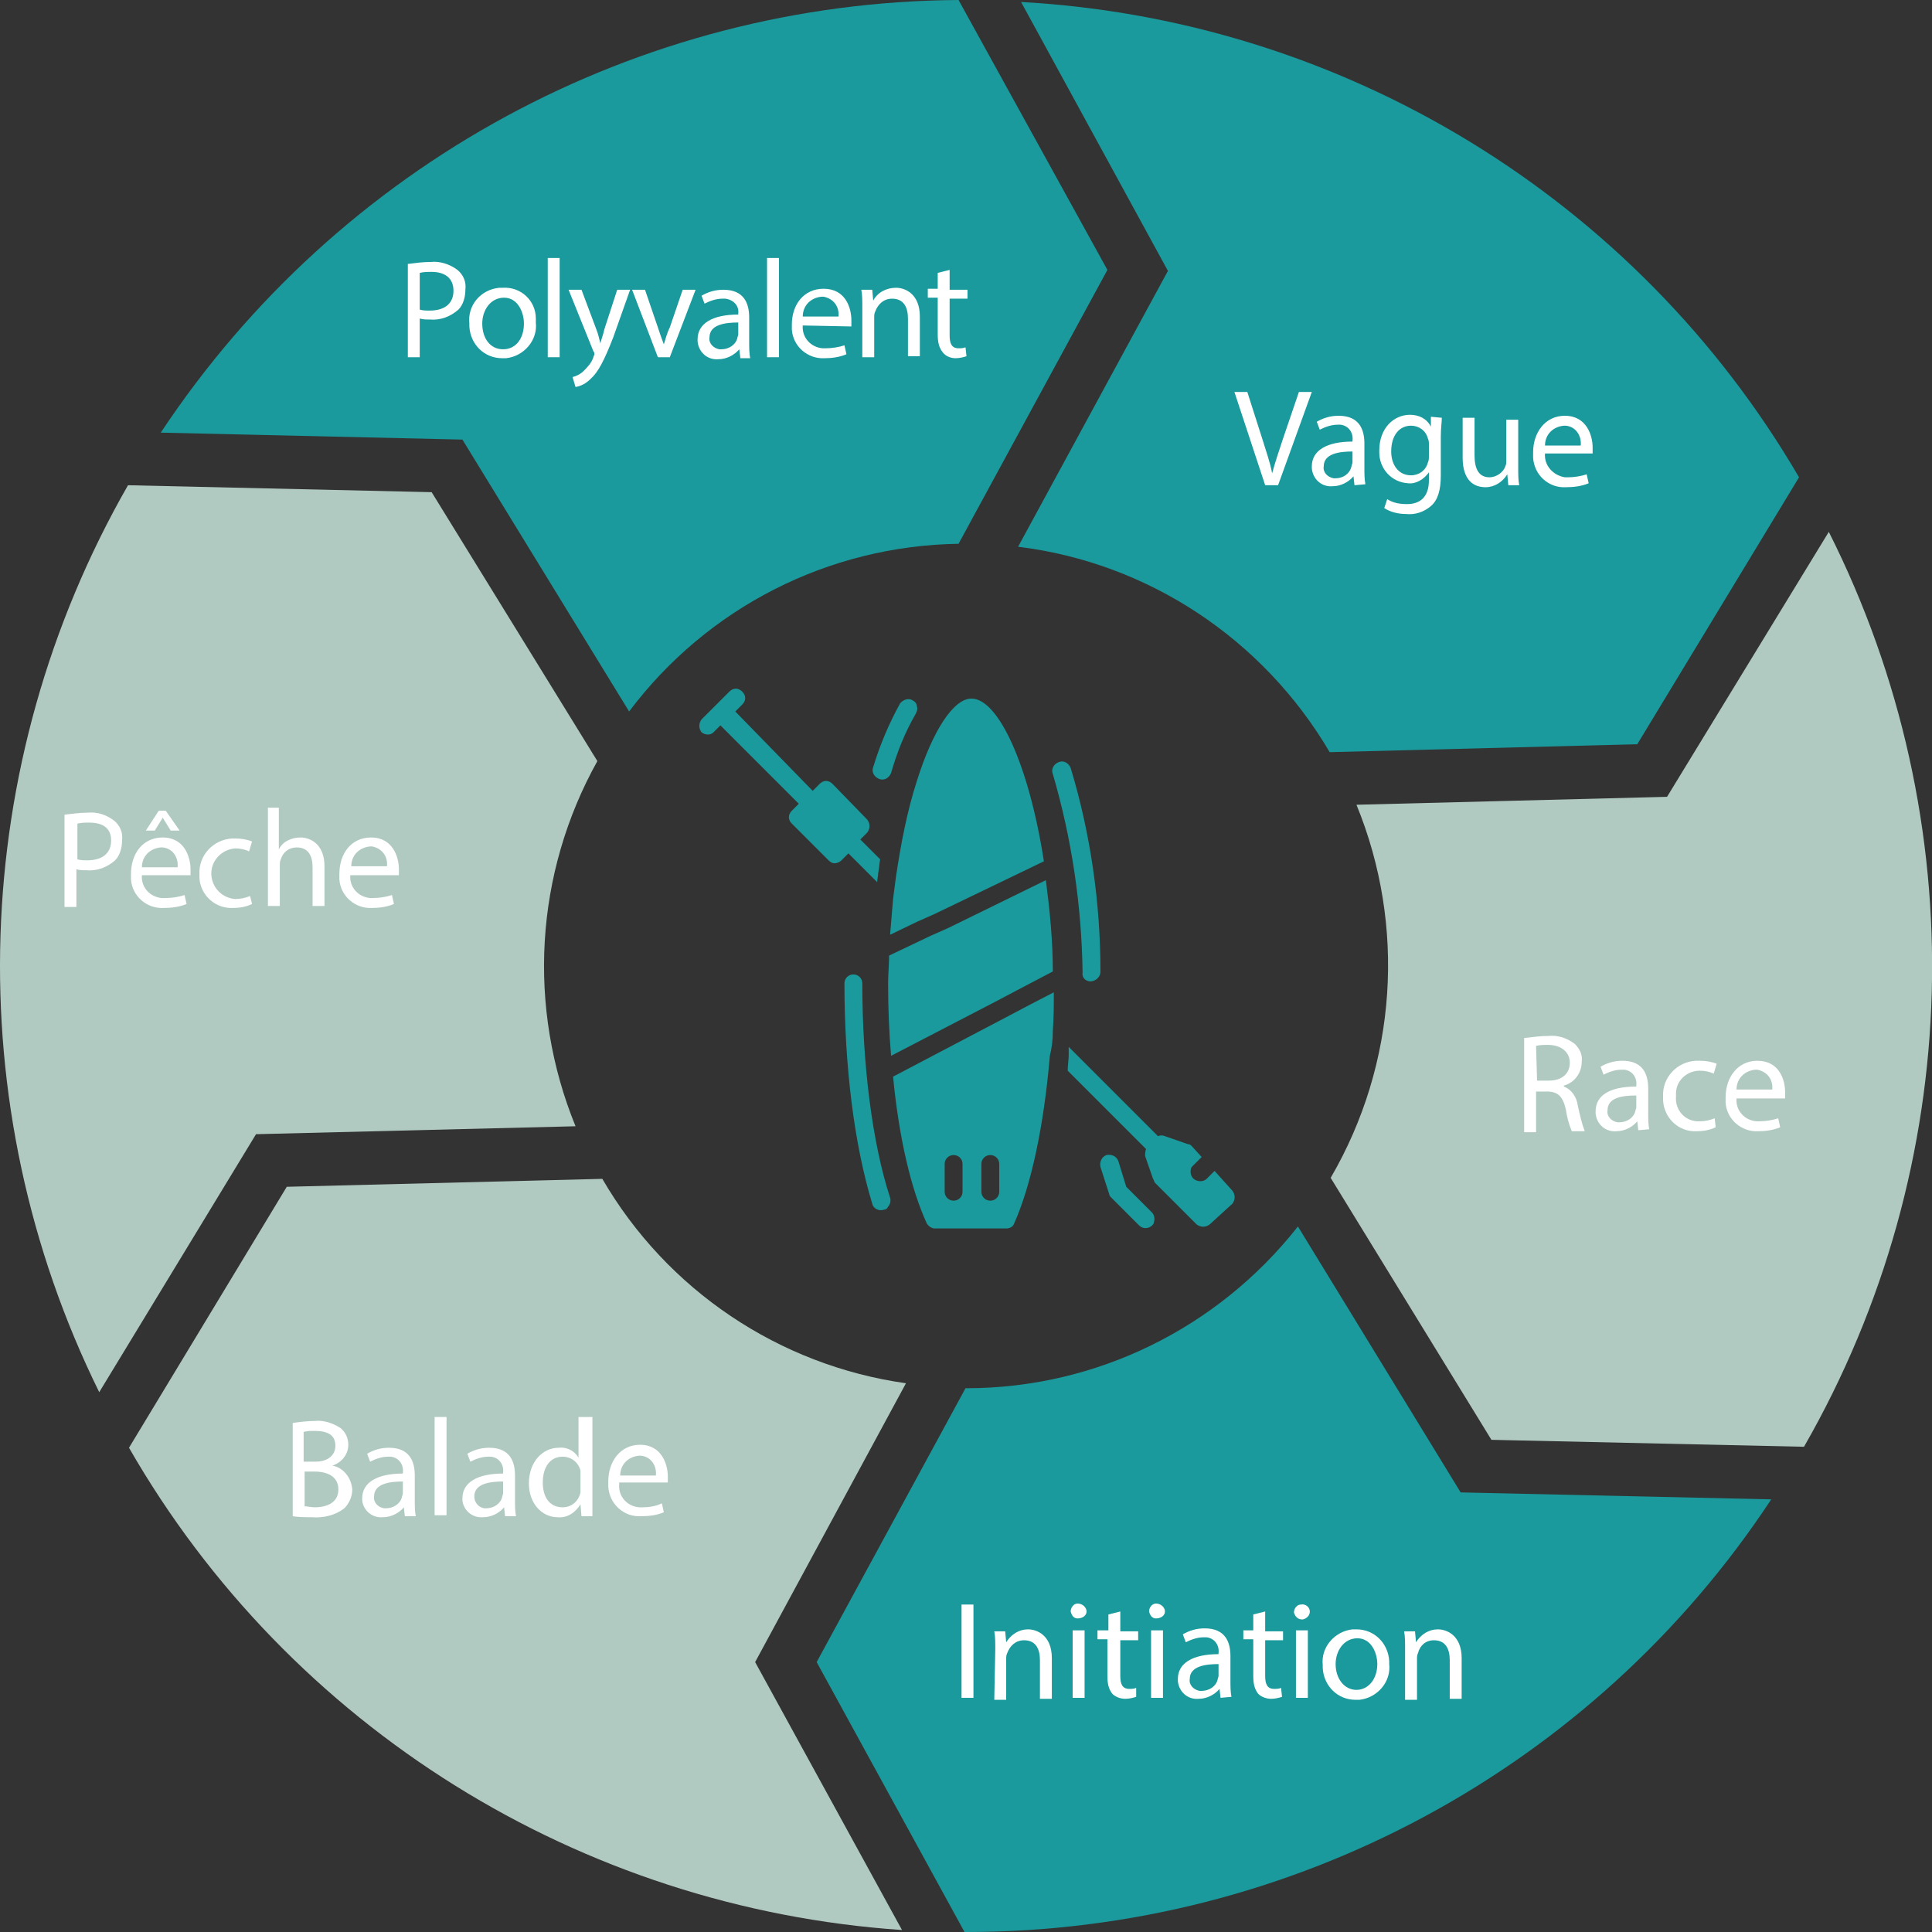 <?xml version="1.0" encoding="utf-8"?>
<!-- Generator: Adobe Illustrator 24.3.0, SVG Export Plug-In . SVG Version: 6.00 Build 0)  -->
<svg version="1.1" id="Calque_1" xmlns="http://www.w3.org/2000/svg" xmlns:xlink="http://www.w3.org/1999/xlink" x="0px" y="0px"
	 viewBox="0 0 194.7 194.7" style="enable-background:new 0 0 194.7 194.7;" xml:space="preserve">
<rect x="0" y="0" width="194.7" height="194.7" fill="#333333" stroke="none"/>
<style type="text/css">
	.st0{fill:#1A9A9C;}
	.st1{fill:#B1CAC1;}
	.st2{fill:#FFFFFF;}
</style>
<g id="Calque_2_1_">
	<g id="objects">
		<path class="st0" d="M102.6,55.1c13.1,1.6,24.7,9.3,31.4,20.7l31-0.8l16.3-26.9C164.9,20,135.4,2,102.9,0.2l14.8,27.1L102.6,55.1z
			"/>
		<path class="st1" d="M136.7,81.1c5,12.2,4.1,26.1-2.6,37.6l16.2,26.4l31.5,0.7c16.3-28.4,17.2-63,2.5-92.2L168,80.3L136.7,81.1z"
			/>
		<path class="st0" d="M63.4,71.7C71.3,61.2,83.5,55,96.6,54.8l15-27.6L96.6,0C64.2,0.2,34.1,16.6,16.2,43.6l30.4,0.7L63.4,71.7z"/>
		<path class="st1" d="M58,113.5c-4.9-12-4.1-25.5,2.2-36.8L43.5,49.6l-30.6-0.7C-3.2,77-4.3,111.3,10,140.3l15.8-26L58,113.5z"/>
		<path class="st1" d="M91.3,139.4c-12.8-1.8-24.1-9.4-30.6-20.6l-31.8,0.8L13,145.9c16.2,28.2,45.5,46.4,77.9,48.6l-14.8-27
			L91.3,139.4z"/>
		<path class="st0" d="M130.8,123.6c-8.1,10.3-20.4,16.3-33.4,16.3h-0.1l-15,27.6l14.9,27.2h0.2c32.6,0,63.1-16.3,81.1-43.6
			l-31.3-0.7L130.8,123.6z"/>
		<path class="st2" d="M29.5,143.4c0.7-0.1,1.5-0.2,2.2-0.2c0.9-0.1,1.8,0.2,2.6,0.7c0.5,0.4,0.8,1,0.8,1.7c0,1-0.7,1.8-1.6,2.1l0,0
			c1.1,0.2,1.9,1.2,2,2.4c0,0.7-0.3,1.4-0.8,1.9c-0.9,0.7-2.1,1-3.3,0.9c-0.6,0-1.3,0-1.9-0.1L29.5,143.4z M30.7,147.3h1.1
			c1.3,0,2-0.7,2-1.6c0-1.1-0.8-1.5-2.1-1.5c-0.4,0-0.7,0-1.1,0.1V147.3z M30.7,151.8c0.3,0,0.7,0.1,1,0.1c1.3,0,2.4-0.5,2.4-1.8
			s-1.1-1.8-2.4-1.8h-1L30.7,151.8z"/>
		<path class="st2" d="M40.8,152.8l-0.1-0.9l0,0c-0.5,0.6-1.3,1-2.1,1c-1.1,0.1-2-0.7-2.1-1.7c0-0.1,0-0.1,0-0.2
			c0-1.6,1.5-2.5,4.1-2.5v-0.1c0.1-0.8-0.4-1.5-1.2-1.6c-0.1,0-0.2,0-0.3,0c-0.6,0-1.2,0.2-1.8,0.5l-0.3-0.8
			c0.7-0.4,1.4-0.6,2.2-0.6c2.1,0,2.6,1.4,2.6,2.8v2.5c0,0.5,0,1.1,0.1,1.6L40.8,152.8z M40.6,149.3c-1.3,0-2.9,0.2-2.9,1.5
			c-0.1,0.6,0.4,1.1,1,1.2c0.1,0,0.1,0,0.2,0c0.7,0,1.4-0.4,1.6-1.1c0-0.1,0.1-0.3,0.1-0.4L40.6,149.3z"/>
		<path class="st2" d="M43.8,142.8H45v9.9h-1.2V142.8z"/>
		<path class="st2" d="M50.9,152.8l-0.1-0.9l0,0c-0.5,0.6-1.3,1-2.1,1c-1.1,0.1-2-0.7-2.1-1.7c0-0.1,0-0.1,0-0.2
			c0-1.6,1.5-2.5,4.1-2.5v-0.1c0.1-0.8-0.4-1.5-1.2-1.6c-0.1,0-0.2,0-0.3,0c-0.6,0-1.2,0.2-1.8,0.5l-0.3-0.8
			c0.7-0.4,1.4-0.6,2.2-0.6c2.1,0,2.6,1.4,2.6,2.8v2.5c0,0.5,0,1.1,0.1,1.6L50.9,152.8z M50.7,149.3c-1.3,0-2.9,0.2-2.9,1.5
			c0,0.6,0.4,1.1,1,1.2c0.1,0,0.1,0,0.2,0c0.7,0,1.4-0.4,1.6-1.1c0-0.1,0.1-0.3,0.1-0.4L50.7,149.3z"/>
		<path class="st2" d="M59.7,142.8v8.2c0,0.6,0,1.3,0,1.8h-1.1l-0.1-1.2l0,0c-0.5,0.8-1.3,1.4-2.3,1.3c-1.6,0-2.9-1.4-2.9-3.4
			c0-2.2,1.4-3.6,3-3.6c0.8-0.1,1.6,0.3,2,1l0,0v-4.1L59.7,142.8z M58.5,148.7c0-0.2,0-0.3,0-0.5c-0.2-0.8-0.9-1.4-1.8-1.4
			c-1.3,0-2,1.1-2,2.6s0.7,2.5,2,2.5c0.9,0,1.6-0.6,1.8-1.5c0-0.2,0-0.4,0-0.5L58.5,148.7z"/>
		<path class="st2" d="M62.4,149.6c-0.1,1.2,0.8,2.2,2,2.3c0.1,0,0.2,0,0.4,0c0.6,0,1.3-0.1,1.9-0.4l0.2,0.9
			c-0.7,0.3-1.5,0.4-2.3,0.4c-1.7,0.1-3.2-1.2-3.3-3c0-0.2,0-0.3,0-0.5c0-2,1.2-3.7,3.2-3.7c2.2,0,2.8,2,2.8,3.2c0,0.2,0,0.4,0,0.6
			H62.4z M66.1,148.7c0.1-1-0.5-1.9-1.5-2c-0.1,0-0.1,0-0.2,0c-1.1,0.1-1.9,0.9-1.9,2H66.1z"/>
		<path class="st2" d="M153.7,104.6c0.8-0.1,1.6-0.2,2.3-0.2c1-0.1,1.9,0.2,2.7,0.8c0.5,0.5,0.8,1.1,0.7,1.8c0,1.1-0.7,2.1-1.8,2.4
			v0.1c0.8,0.3,1.3,1.1,1.4,1.9c0.2,0.9,0.4,1.8,0.7,2.6h-1.3c-0.3-0.7-0.5-1.5-0.6-2.2c-0.3-1.3-0.8-1.8-1.9-1.8h-1.1v4.1h-1.2
			V104.6z M154.9,108.9h1.2c1.3,0,2.1-0.7,2.1-1.8s-0.9-1.8-2.2-1.8c-0.4,0-0.8,0-1.2,0.1L154.9,108.9z"/>
		<path class="st2" d="M165.1,113.9L165,113l0,0c-0.5,0.6-1.3,1-2.1,1c-1.1,0.1-2-0.7-2.1-1.8c0-0.1,0-0.1,0-0.2
			c0-1.6,1.4-2.5,4.1-2.5v-0.1c0.1-0.8-0.4-1.5-1.2-1.6c-0.1,0-0.2,0-0.3,0c-0.6,0-1.2,0.2-1.8,0.5l-0.3-0.8
			c0.7-0.4,1.4-0.6,2.2-0.6c2.1,0,2.6,1.4,2.6,2.8v2.5c0,0.5,0,1.1,0.1,1.6L165.1,113.9z M164.9,110.4c-1.4,0-2.9,0.2-2.9,1.5
			c-0.1,0.6,0.4,1.1,1,1.2c0.1,0,0.1,0,0.2,0c0.7,0,1.4-0.4,1.6-1.1c0-0.1,0.1-0.3,0.1-0.4L164.9,110.4z"/>
		<path class="st2" d="M172.9,113.6c-0.6,0.3-1.3,0.4-1.9,0.4c-1.8,0.1-3.3-1.3-3.4-3.1c0-0.1,0-0.3,0-0.4c-0.1-1.9,1.4-3.5,3.3-3.6
			c0.1,0,0.2,0,0.4,0c0.6,0,1.2,0.1,1.7,0.3l-0.3,1c-0.4-0.2-0.9-0.3-1.4-0.3c-1.3,0-2.4,1-2.4,2.3c0,0.1,0,0.2,0,0.3
			c-0.1,1.3,0.8,2.4,2.1,2.5c0.1,0,0.2,0,0.3,0c0.5,0,1-0.1,1.5-0.3L172.9,113.6z"/>
		<path class="st2" d="M175,110.7c-0.1,1.2,0.8,2.2,2,2.3c0.1,0,0.2,0,0.3,0c0.6,0,1.3-0.1,1.9-0.3l0.2,0.9
			c-0.7,0.3-1.5,0.4-2.2,0.4c-1.7,0.1-3.2-1.2-3.3-2.9c0-0.2,0-0.3,0-0.5c0-2,1.2-3.7,3.2-3.7c2.2,0,2.8,1.9,2.8,3.2
			c0,0.2,0,0.4,0,0.6H175z M178.6,109.8c0.1-1-0.5-1.8-1.5-2c-0.1,0-0.2,0-0.2,0c-1.1,0.1-1.9,0.9-1.9,2H178.6z"/>
		<path class="st2" d="M6.5,82.1c0.8-0.1,1.6-0.2,2.3-0.2c1-0.1,1.9,0.2,2.7,0.8c0.6,0.5,0.9,1.2,0.8,2c0,0.7-0.2,1.5-0.7,2
			c-0.8,0.7-1.8,1.1-2.9,1c-0.3,0-0.7,0-1-0.1v3.8H6.5V82.1z M7.8,86.6c0.3,0.1,0.7,0.1,1,0.1c1.5,0,2.4-0.7,2.4-2s-0.9-1.8-2.2-1.8
			c-0.4,0-0.8,0-1.2,0.1L7.8,86.6z"/>
		<path class="st2" d="M14.3,88.2c-0.1,1.2,0.8,2.2,2,2.3c0.1,0,0.2,0,0.4,0c0.6,0,1.3-0.1,1.9-0.3l0.2,0.9
			c-0.7,0.3-1.5,0.4-2.3,0.4c-1.7,0.1-3.2-1.2-3.3-2.9c0-0.2,0-0.3,0-0.5c0-2.1,1.2-3.7,3.2-3.7c2.2,0,2.8,2,2.8,3.2
			c0,0.2,0,0.4,0,0.6L14.3,88.2z M17.9,87.4c0.1-1-0.5-1.9-1.5-2c-0.1,0-0.1,0-0.2,0c-1.1,0.1-1.9,0.9-1.9,2H17.9z M16.7,81.7l1.4,2
			h-0.9l-0.8-1.3l0,0l-0.8,1.3h-0.9l1.3-2H16.7z"/>
		<path class="st2" d="M25.4,91.1c-0.6,0.3-1.3,0.4-1.9,0.4c-1.8,0.1-3.3-1.3-3.4-3c0-0.1,0-0.3,0-0.4c-0.1-1.9,1.4-3.5,3.3-3.6
			c0.1,0,0.2,0,0.3,0c0.6,0,1.2,0.1,1.7,0.3l-0.3,1c-0.4-0.2-0.9-0.3-1.4-0.3c-1.4,0.1-2.5,1.3-2.4,2.7c0.1,1.3,1.1,2.3,2.4,2.4
			c0.5,0,1-0.1,1.5-0.3L25.4,91.1z"/>
		<path class="st2" d="M26.9,81.4h1.2v4.2l0,0c0.2-0.4,0.5-0.7,0.9-0.9c0.4-0.2,0.8-0.3,1.3-0.3c0.9,0,2.4,0.6,2.4,2.9v4h-1.2v-3.9
			c0-1.1-0.4-2-1.6-2c-0.8,0-1.4,0.5-1.6,1.2c-0.1,0.2-0.1,0.4-0.1,0.6v4.1h-1.2V81.4z"/>
		<path class="st2" d="M35.3,88.2c-0.1,1.2,0.8,2.2,2,2.3c0.1,0,0.2,0,0.3,0c0.6,0,1.3-0.1,1.9-0.3l0.2,0.9
			c-0.7,0.3-1.5,0.4-2.2,0.4c-1.7,0.1-3.2-1.2-3.3-2.9c0-0.2,0-0.3,0-0.5c0-2.1,1.2-3.7,3.2-3.7c2.2,0,2.8,2,2.8,3.2
			c0,0.2,0,0.4,0,0.6L35.3,88.2z M39,87.3c0.1-1-0.5-1.8-1.5-2c-0.1,0-0.2,0-0.2,0c-1.1,0.1-1.9,0.9-1.9,2H39z"/>
		<path class="st2" d="M127.5,48.9l-3.1-9.4h1.3l1.5,4.7c0.4,1.3,0.8,2.4,1,3.5l0,0c0.3-1.1,0.7-2.3,1.1-3.5l1.6-4.7h1.3l-3.4,9.4
			H127.5z"/>
		<path class="st2" d="M136.5,48.9l-0.1-0.9l0,0c-0.5,0.6-1.3,1-2.1,1c-1.1,0.1-2-0.7-2.1-1.8c0-0.1,0-0.1,0-0.2
			c0-1.6,1.5-2.5,4.1-2.5v-0.1c0.1-0.8-0.4-1.5-1.2-1.6c-0.1,0-0.2,0-0.3,0c-0.6,0-1.2,0.2-1.8,0.5l-0.3-0.8
			c0.7-0.4,1.4-0.6,2.2-0.6c2.1,0,2.6,1.4,2.6,2.8v2.5c0,0.5,0,1.1,0.1,1.6L136.5,48.9z M136.3,45.5c-1.3,0-2.9,0.2-2.9,1.5
			c-0.1,0.6,0.4,1.1,1,1.2c0.1,0,0.1,0,0.2,0c0.7,0,1.4-0.4,1.6-1.2c0-0.1,0.1-0.3,0.1-0.4L136.3,45.5z"/>
		<path class="st2" d="M145.3,42.1c0,0.5-0.1,1-0.1,1.9v3.9c0,1.5-0.3,2.5-1,3.1c-0.7,0.6-1.6,0.9-2.5,0.8c-0.8,0-1.6-0.2-2.2-0.6
			l0.3-0.9c0.6,0.4,1.3,0.5,2,0.5c1.3,0,2.2-0.7,2.2-2.4v-0.8l0,0c-0.5,0.7-1.3,1.2-2.1,1.1c-1.7-0.1-2.9-1.5-2.9-3.1
			c0-0.1,0-0.1,0-0.2c0-2.3,1.5-3.6,3.1-3.6c0.9,0,1.7,0.4,2.1,1.2l0,0v-1L145.3,42.1z M144,44.8c0-0.2,0-0.4-0.1-0.6
			c-0.2-0.8-0.9-1.3-1.7-1.3c-1.2,0-2,1-2,2.6c0,1.3,0.7,2.4,2,2.4c0.8,0,1.5-0.5,1.7-1.3c0.1-0.2,0.1-0.4,0.1-0.7V44.8z"/>
		<path class="st2" d="M153,47.1c0,0.7,0,1.3,0.1,1.8H152l-0.1-1.1l0,0c-0.5,0.8-1.3,1.3-2.2,1.3c-1.1,0-2.3-0.6-2.3-3v-4h1.2v3.8
			c0,1.3,0.4,2.2,1.5,2.2c0.7,0,1.4-0.5,1.6-1.1c0.1-0.2,0.1-0.4,0.1-0.6v-4.1h1.2V47.1z"/>
		<path class="st2" d="M155.7,45.7c-0.1,1.2,0.8,2.2,2,2.4c0.1,0,0.2,0,0.3,0c0.6,0,1.3-0.1,1.9-0.3l0.2,0.9
			c-0.7,0.3-1.5,0.4-2.3,0.4c-1.7,0.1-3.2-1.2-3.3-3c0-0.2,0-0.3,0-0.5c0-2,1.2-3.7,3.2-3.7c2.2,0,2.8,2,2.8,3.2c0,0.2,0,0.4,0,0.6
			L155.7,45.7z M159.3,44.9c0.1-1-0.5-1.9-1.5-2c-0.1,0-0.1,0-0.2,0c-1.1,0.1-1.9,0.9-1.9,2H159.3z"/>
		<path class="st2" d="M98.1,161.7v9.4h-1.2v-9.4H98.1z"/>
		<path class="st2" d="M100.3,166.2c0-0.7,0-1.3-0.1-1.8h1.1l0.1,1.1l0,0c0.5-0.8,1.3-1.3,2.2-1.3c0.9,0,2.4,0.6,2.4,2.9v4.1h-1.2
			v-3.9c0-1.1-0.4-2-1.6-2c-0.8,0-1.4,0.5-1.7,1.3c-0.1,0.2-0.1,0.4-0.1,0.6v4.1h-1.2L100.3,166.2z"/>
		<path class="st2" d="M109.5,162.4c0,0.4-0.4,0.7-0.9,0.7c-0.4,0-0.6-0.3-0.7-0.7c0-0.4,0.3-0.8,0.7-0.8c0,0,0,0,0,0
			C109.1,161.6,109.5,162,109.5,162.4C109.5,162.4,109.5,162.4,109.5,162.4z M108.1,171.1v-6.8h1.2v6.8H108.1z"/>
		<path class="st2" d="M112.9,162.4v2h1.8v0.9h-1.8v3.6c0,0.8,0.2,1.3,0.9,1.3c0.2,0,0.5,0,0.7-0.1v0.9c-0.3,0.1-0.7,0.2-1.1,0.2
			c-0.5,0-1-0.2-1.3-0.5c-0.4-0.5-0.5-1.1-0.5-1.8v-3.7h-1v-0.9h1.1v-1.6L112.9,162.4z"/>
		<path class="st2" d="M117.4,162.4c0,0.4-0.4,0.7-0.9,0.7c-0.4,0-0.6-0.3-0.7-0.7c0-0.4,0.3-0.8,0.7-0.8c0,0,0,0,0,0
			C117,161.6,117.4,162,117.4,162.4C117.4,162.4,117.4,162.4,117.4,162.4z M116,171.1v-6.8h1.2v6.8H116z"/>
		<path class="st2" d="M123,171.1l-0.1-0.9l0,0c-0.5,0.6-1.3,1-2.1,1c-1.1,0.1-2-0.7-2.1-1.8c0-0.1,0-0.1,0-0.2
			c0-1.6,1.5-2.5,4.1-2.5v-0.1c0.1-0.8-0.4-1.5-1.2-1.6c-0.1,0-0.2,0-0.3,0c-0.6,0-1.2,0.2-1.8,0.5l-0.3-0.8
			c0.7-0.4,1.4-0.6,2.2-0.6c2.1,0,2.6,1.4,2.6,2.8v2.5c0,0.5,0,1.1,0.1,1.6L123,171.1z M122.8,167.7c-1.3,0-2.9,0.2-2.9,1.5
			c-0.1,0.6,0.4,1.1,1,1.2c0.1,0,0.1,0,0.2,0c0.7,0,1.4-0.4,1.6-1.1c0-0.1,0.1-0.3,0.1-0.4V167.7z"/>
		<path class="st2" d="M127.5,162.4v2h1.8v0.9h-1.8v3.6c0,0.8,0.2,1.3,0.9,1.3c0.2,0,0.5,0,0.7-0.1l0.1,0.9
			c-0.3,0.1-0.7,0.2-1.1,0.2c-0.5,0-1-0.2-1.3-0.5c-0.4-0.5-0.5-1.1-0.5-1.8v-3.7h-1v-0.9h1v-1.6L127.5,162.4z"/>
		<path class="st2" d="M132,162.4c0,0.4-0.3,0.7-0.7,0.8c0,0-0.1,0-0.1,0c-0.4,0-0.7-0.3-0.8-0.7c0,0,0,0,0,0c0-0.4,0.3-0.8,0.7-0.8
			c0,0,0,0,0,0C131.6,161.6,132,162,132,162.4C132,162.4,132,162.4,132,162.4z M130.6,171.1v-6.8h1.2v6.8H130.6z"/>
		<path class="st2" d="M140,167.7c0.2,1.8-1.2,3.4-3,3.6c-0.1,0-0.2,0-0.4,0c-1.8,0-3.2-1.4-3.3-3.2c0-0.1,0-0.2,0-0.3
			c-0.2-1.8,1.2-3.4,3-3.6c0.1,0,0.2,0,0.4,0c1.8,0,3.2,1.4,3.3,3.2C140,167.4,140,167.6,140,167.7z M134.6,167.7
			c0,1.5,0.9,2.6,2.1,2.6s2.1-1.1,2.1-2.6c0-1.1-0.6-2.6-2-2.6S134.6,166.4,134.6,167.7L134.6,167.7z"/>
		<path class="st2" d="M141.6,166.2c0-0.7,0-1.3-0.1-1.8h1.1l0.1,1.1l0,0c0.5-0.8,1.3-1.3,2.2-1.3c0.9,0,2.4,0.6,2.4,2.9v4.1h-1.2
			v-3.9c0-1.1-0.4-2-1.6-2c-0.8,0-1.4,0.5-1.6,1.3c-0.1,0.2-0.1,0.4-0.1,0.6v4.1h-1.2L141.6,166.2z"/>
		<path class="st2" d="M41.1,26.6c0.8-0.1,1.5-0.2,2.3-0.2c0.9-0.1,1.9,0.2,2.7,0.8c0.6,0.5,0.9,1.2,0.8,2c0,0.7-0.2,1.5-0.7,2
			c-0.8,0.7-1.8,1.1-2.9,1c-0.3,0-0.7,0-1-0.1V36h-1.2V26.6z M42.3,31.2c0.3,0.1,0.7,0.1,1,0.1c1.5,0,2.4-0.7,2.4-2
			s-0.9-1.9-2.2-1.9c-0.4,0-0.8,0-1.2,0.1L42.3,31.2z"/>
		<path class="st2" d="M54,32.5c0.2,1.8-1.2,3.4-3,3.6c-0.1,0-0.2,0-0.4,0c-1.8,0-3.2-1.4-3.3-3.2c0-0.1,0-0.2,0-0.3
			c-0.2-1.8,1.1-3.4,3-3.6c0.1,0,0.3,0,0.4,0c1.8-0.1,3.3,1.3,3.3,3.1C54,32.3,54,32.4,54,32.5z M48.6,32.6c0,1.5,0.8,2.6,2.1,2.6
			s2.1-1.1,2.1-2.6c0-1.1-0.6-2.6-2-2.6S48.6,31.3,48.6,32.6L48.6,32.6z"/>
		<path class="st2" d="M55.2,26h1.2v10h-1.2V26z"/>
		<path class="st2" d="M58.6,29.2l1.5,4c0.2,0.5,0.3,1,0.4,1.4l0,0c0.1-0.4,0.3-0.9,0.4-1.4l1.3-4h1.3L61.8,34
			c-0.9,2.3-1.5,3.5-2.3,4.2c-0.4,0.4-0.9,0.7-1.5,0.8l-0.3-1c0.4-0.1,0.8-0.3,1.1-0.6c0.4-0.4,0.8-0.8,1-1.4c0-0.1,0.1-0.2,0.1-0.3
			c0-0.1,0-0.2-0.1-0.3l-2.5-6.2L58.6,29.2z"/>
		<path class="st2" d="M65,29.2l1.3,3.8c0.2,0.6,0.4,1.2,0.6,1.7l0,0c0.2-0.6,0.3-1.1,0.6-1.7l1.3-3.8h1.3L67.5,36h-1.2l-2.6-6.8H65
			z"/>
		<path class="st2" d="M74.6,36l-0.1-0.8l0,0c-0.5,0.6-1.3,1-2.1,1c-1.1,0.1-2-0.7-2.1-1.8c0-0.1,0-0.1,0-0.2c0-1.6,1.5-2.5,4.1-2.5
			v-0.1c0.1-0.8-0.5-1.4-1.3-1.5c-0.1,0-0.2,0-0.3,0c-0.6,0-1.2,0.2-1.8,0.5l-0.3-0.8c0.7-0.4,1.4-0.6,2.2-0.6
			c2.1,0,2.6,1.4,2.6,2.8v2.5c0,0.5,0,1.1,0.1,1.6H74.6z M74.4,32.5c-1.3,0-2.9,0.2-2.9,1.5c-0.1,0.6,0.4,1.1,1,1.2
			c0.1,0,0.1,0,0.2,0c0.7,0,1.4-0.4,1.6-1.1c0-0.1,0.1-0.3,0.1-0.4V32.5z"/>
		<path class="st2" d="M77.3,26h1.2v10h-1.2V26z"/>
		<path class="st2" d="M80.9,32.8c-0.1,1.2,0.8,2.2,2,2.3c0.1,0,0.2,0,0.3,0c0.6,0,1.3-0.1,1.9-0.3l0.2,0.9
			c-0.7,0.3-1.5,0.4-2.2,0.4c-1.7,0.1-3.2-1.2-3.3-2.9c0-0.2,0-0.3,0-0.5c0-2,1.2-3.6,3.2-3.6c2.2,0,2.8,1.9,2.8,3.2
			c0,0.2,0,0.4,0,0.6L80.9,32.8z M84.5,31.9c0.1-1-0.5-1.8-1.5-2c-0.1,0-0.2,0-0.2,0c-1.1,0.1-1.9,0.9-1.9,2H84.5z"/>
		<path class="st2" d="M86.9,31c0-0.7,0-1.3-0.1-1.8h1.1l0.1,1.1l0,0c0.4-0.8,1.3-1.3,2.3-1.3c0.9,0,2.4,0.6,2.4,2.9v4h-1.2v-3.8
			c0-1.1-0.4-2-1.6-2c-0.8,0-1.4,0.5-1.7,1.3c-0.1,0.2-0.1,0.4-0.1,0.6V36h-1.2V31z"/>
		<path class="st2" d="M95.7,27.2v2h1.8v0.9h-1.8v3.7c0,0.8,0.2,1.3,0.9,1.3c0.2,0,0.5,0,0.7-0.1l0.1,0.9c-0.3,0.1-0.7,0.2-1.1,0.2
			c-0.5,0-1-0.2-1.3-0.6c-0.4-0.5-0.5-1.1-0.5-1.8v-3.7h-1v-0.9h1v-1.6L95.7,27.2z"/>
		<path class="st0" d="M86.9,99.1c0-0.5-0.4-0.9-0.9-0.9c-0.5,0-0.9,0.4-0.9,0.9c0,8.4,1,16.3,2.8,22.2c0.1,0.5,0.7,0.8,1.2,0.6
			c0.2,0,0.3-0.1,0.4-0.3c0.2-0.2,0.3-0.6,0.2-0.9C87.9,115.2,86.9,107.2,86.9,99.1z"/>
		<path class="st0" d="M109.9,98.9L109.9,98.9c0.2,0,0.5-0.1,0.7-0.3c0.2-0.2,0.3-0.4,0.3-0.7c0-6.9-1-13.9-3-20.5
			c-0.2-0.5-0.7-0.8-1.2-0.6c-0.5,0.2-0.8,0.7-0.6,1.2c1.9,6.5,2.9,13.2,3,20C109,98.5,109.4,98.9,109.9,98.9z"/>
		<path class="st0" d="M92,70.6c-0.4-0.3-1-0.1-1.3,0.3c0,0,0,0,0,0c-1.1,2-2,4.1-2.7,6.4c-0.2,0.5,0.1,1,0.6,1.2
			c0.5,0.2,1-0.1,1.2-0.6c0.6-2.1,1.4-4.1,2.5-6c0.1-0.2,0.2-0.5,0.1-0.7C92.4,70.9,92.2,70.7,92,70.6z"/>
		<path class="st0" d="M106.1,103.9c0.1-1.3,0.1-2.6,0.1-3.9l-2.7,1.4l-1.7,0.9l-11.8,6.2c0.6,6.2,1.8,11.3,3.4,14.8
			c0.2,0.3,0.5,0.5,0.8,0.5h7.2c0.4,0,0.7-0.2,0.8-0.5c1.7-3.8,3-9.8,3.6-16.9C106,105.6,106.1,104.8,106.1,103.9z M97,120.1
			c0,0.5-0.4,0.9-0.9,0.9c-0.5,0-0.9-0.4-0.9-0.9c0,0,0,0,0,0v-2.8c0-0.5,0.4-0.9,0.9-0.9c0.5,0,0.9,0.4,0.9,0.9c0,0,0,0,0,0V120.1z
			 M100.7,120.1c0,0.5-0.4,0.9-0.9,0.9c-0.5,0-0.9-0.4-0.9-0.9v-2.8c0-0.5,0.4-0.9,0.9-0.9c0.5,0,0.9,0.4,0.9,0.9c0,0,0,0,0,0V120.1
			z"/>
		<path class="st0" d="M97.9,70.4c-1.8,0-3.9,3.2-5.5,8.3c-1,3.1-1.6,6.3-2.1,9.6c-0.1,0.8-0.2,1.5-0.3,2.3
			c-0.1,1.2-0.2,2.4-0.3,3.6l2.7-1.3l1.8-0.8l11-5.3C103.7,77.1,100.6,70.4,97.9,70.4z"/>
		<path class="st0" d="M95.6,93.5l-1.8,0.8l-4.2,2l0,0c0,0.9-0.1,1.9-0.1,2.8c0,2.5,0.1,5,0.3,7.3l10.6-5.5l1.7-0.9l4-2.1
			c0-3.1-0.3-6.1-0.7-9.2L95.6,93.5z"/>
		<path class="st0" d="M72.6,73.1l7.9,7.9l-0.7,0.7c-0.4,0.4-0.4,0.9,0,1.3l3.7,3.7c0.2,0.2,0.4,0.3,0.6,0.3c0.2,0,0.5-0.1,0.7-0.3
			l0.7-0.7l2.9,2.9c0-0.3,0.1-0.6,0.1-0.9c0.1-0.5,0.1-0.9,0.2-1.4l-2-2l0.7-0.7c0.3-0.4,0.3-0.9,0-1.3L83.9,79
			c-0.4-0.4-0.9-0.4-1.3,0l-0.7,0.7l-7.8-8l0.7-0.7c0.4-0.4,0.4-0.9,0-1.3c-0.4-0.4-0.9-0.4-1.3,0l-2.8,2.8c-0.3,0.4-0.3,0.9,0,1.3
			c0.4,0.3,0.9,0.3,1.2,0L72.6,73.1z"/>
		<path class="st0" d="M122.4,118l-0.8,0.8c-0.2,0.2-0.6,0.3-0.9,0.2c-0.5-0.1-0.8-0.6-0.7-1.1c0-0.2,0.1-0.3,0.2-0.4l0.9-0.9
			l-1-1.1c-0.1-0.1-0.2-0.2-0.4-0.2l-2.3-0.8c-0.2-0.1-0.5-0.1-0.7,0l-9-9c0,0.3,0,0.6,0,0.8c0,0.5-0.1,1.1-0.1,1.6l7.9,7.9
			c-0.1,0.2-0.1,0.5-0.1,0.7l0.8,2.3c0.1,0.1,0.1,0.3,0.2,0.4l4.2,4.2c0.4,0.3,0.9,0.3,1.3,0l2.3-2.1c0.3-0.4,0.3-0.9,0-1.3
			L122.4,118z"/>
		<path class="st0" d="M112,120.7l2.8,2.8c0.4,0.4,1,0.3,1.3,0c0.1-0.1,0.2-0.2,0.2-0.4c0.1-0.3,0-0.7-0.2-0.9l-2.6-2.6l-0.8-2.6
			c-0.2-0.5-0.7-0.7-1.2-0.6c-0.5,0.2-0.7,0.7-0.6,1.2l0.9,2.8C111.8,120.5,111.9,120.6,112,120.7z"/>
	</g>
</g>
</svg>
